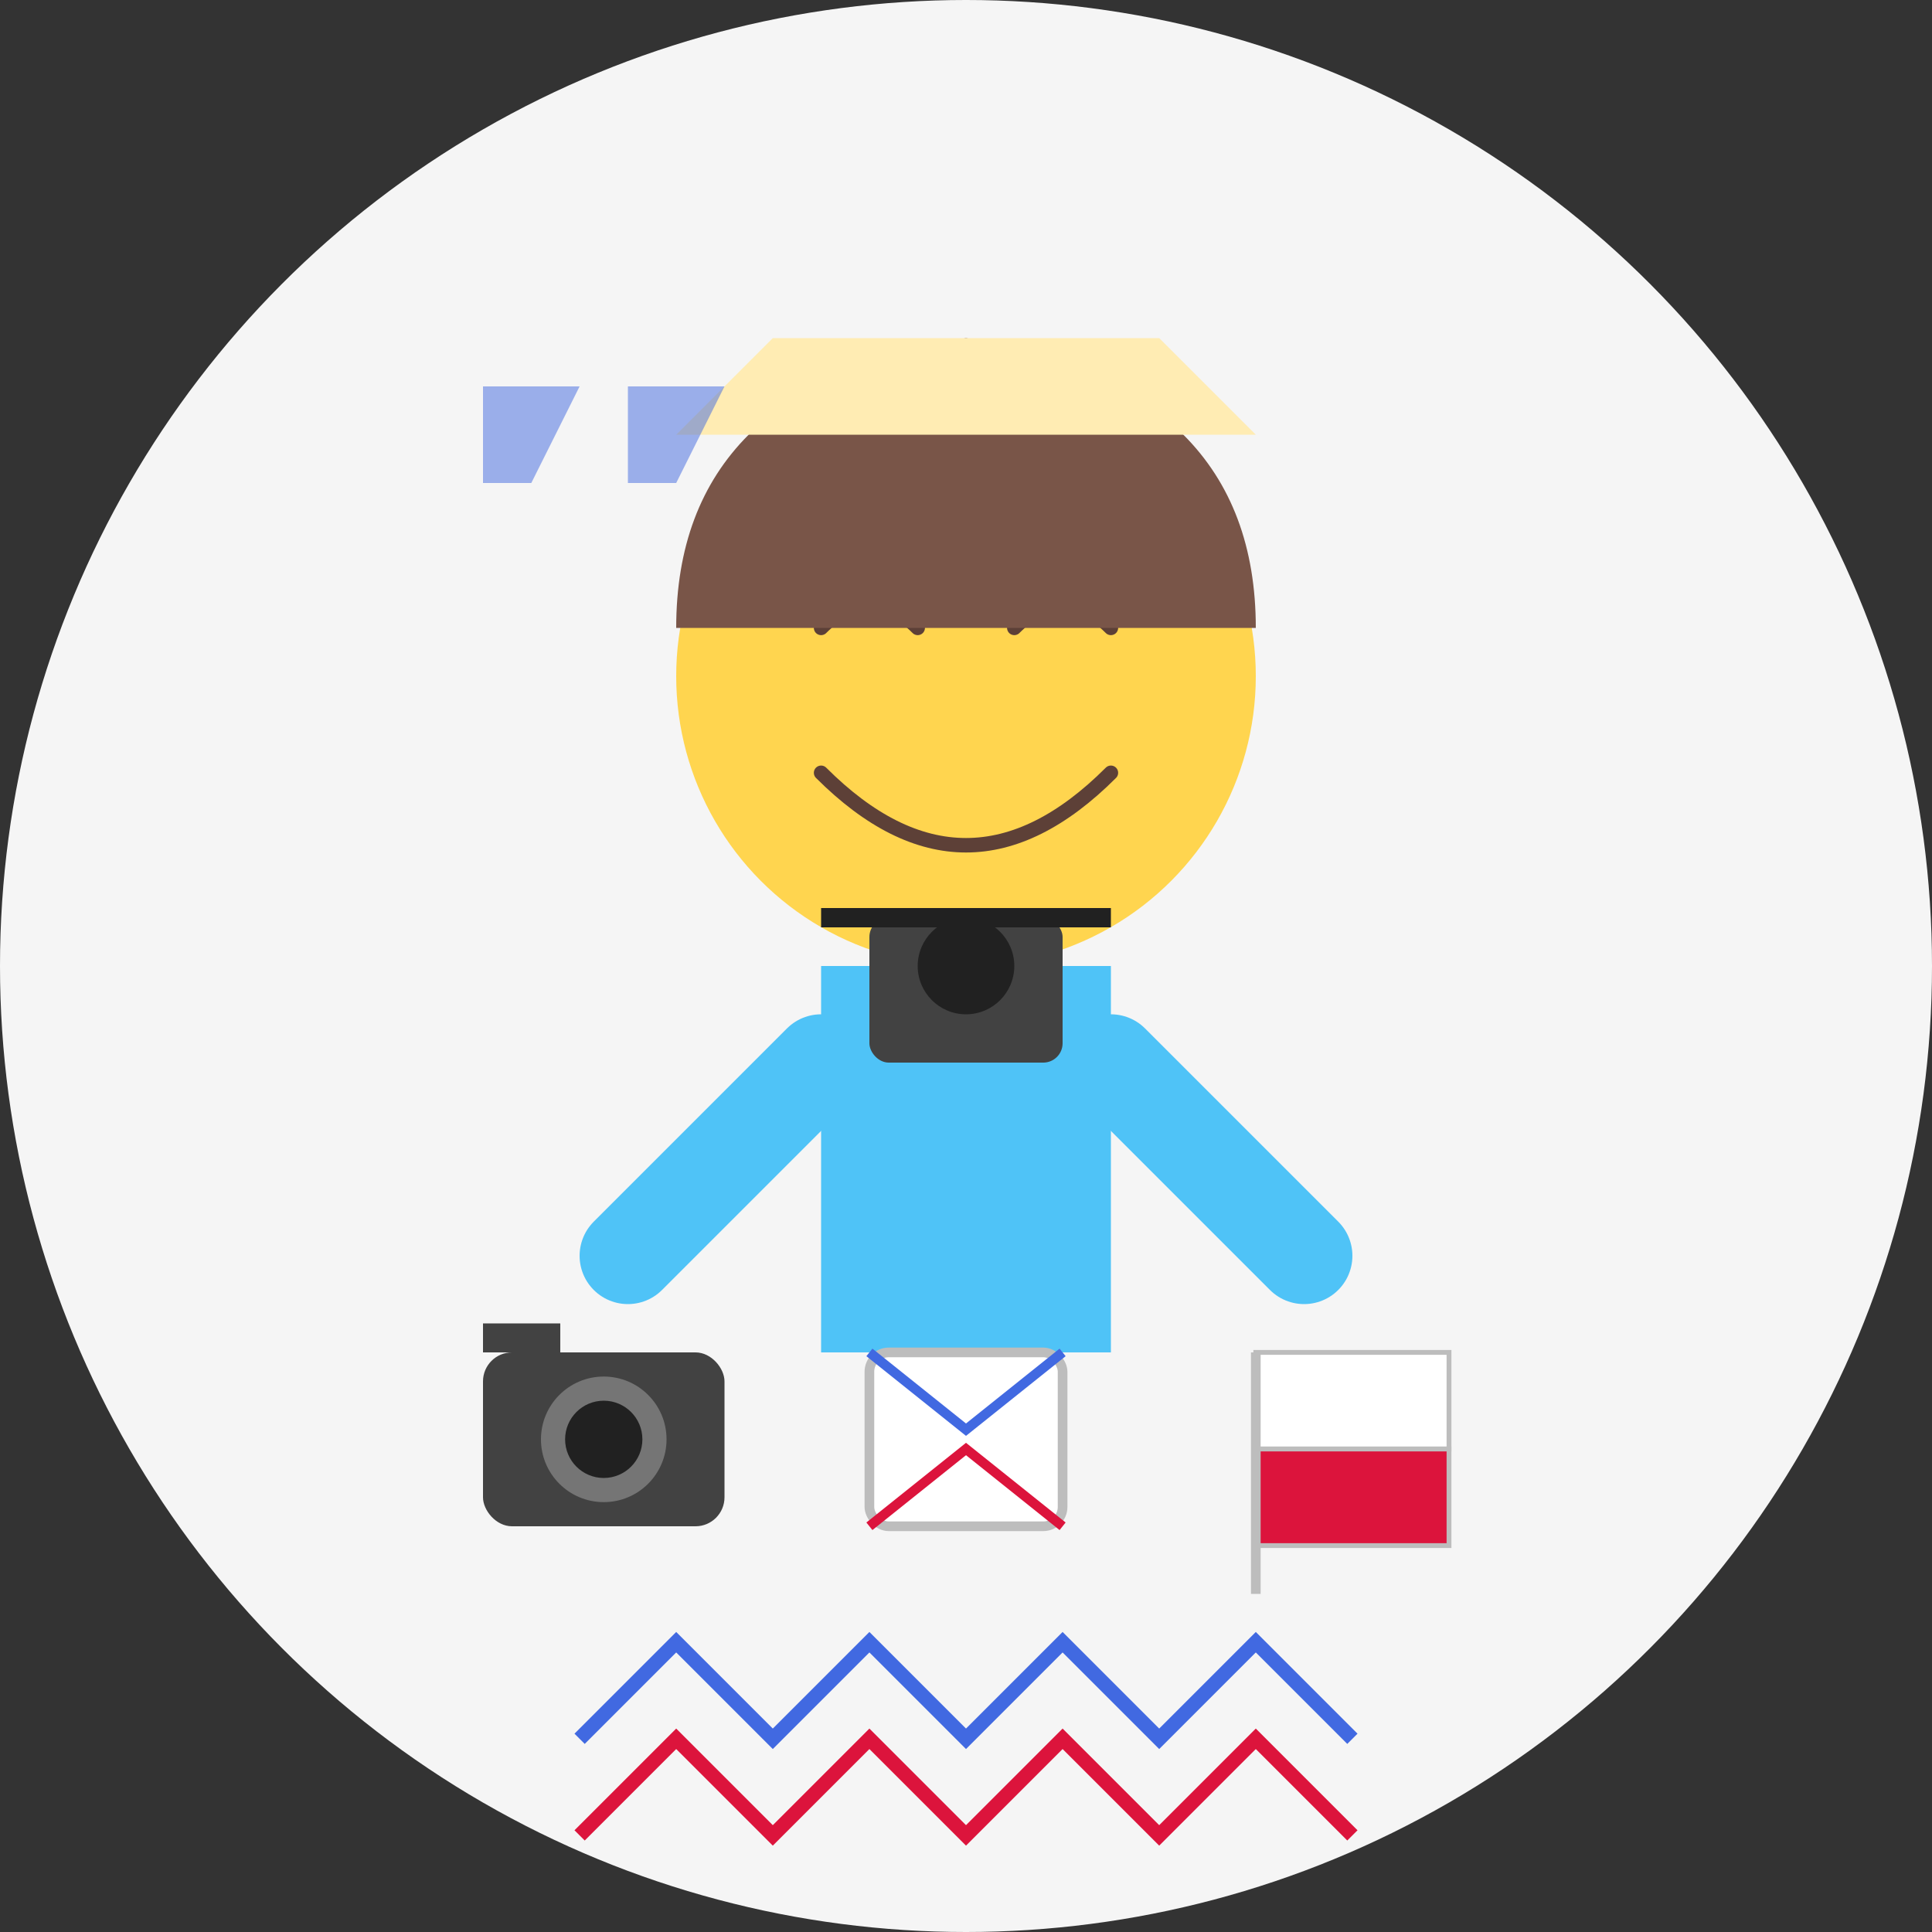 <svg xmlns="http://www.w3.org/2000/svg" width="200" height="200" viewBox="0 0 200 200">
  <rect x="0" y="0" width="200" height="200" fill="#333333" stroke="none"/>
  <!-- Background circle -->
  <circle cx="100" cy="100" r="100" fill="#f5f5f5" />
  
  <!-- Happy Tourist -->
  <g>
    <!-- Head -->
    <circle cx="100" cy="70" r="30" fill="#FFD54F" />
    
    <!-- Face features -->
    <g fill="none" stroke="#5D4037" stroke-width="1.5" stroke-linecap="round">
      <!-- Eyes -->
      <path d="M85 65 Q90 60, 95 65" />
      <path d="M105 65 Q110 60, 115 65" />
      
      <!-- Smile -->
      <path d="M85 80 Q100 95, 115 80" />
    </g>
    
    <!-- Torso -->
    <rect x="85" y="100" width="30" height="40" fill="#4FC3F7" />
    
    <!-- Arms -->
    <line x1="85" y1="110" x2="65" y2="130" stroke="#4FC3F7" stroke-width="10" stroke-linecap="round" />
    <line x1="115" y1="110" x2="135" y2="130" stroke="#4FC3F7" stroke-width="10" stroke-linecap="round" />
    
    <!-- Camera around neck -->
    <rect x="90" y="95" width="20" height="15" rx="2" ry="2" fill="#424242" />
    <circle cx="100" cy="100" r="5" fill="#212121" />
    <path d="M85 95 L115 95" stroke="#212121" stroke-width="2" />
    
    <!-- Hair -->
    <path d="M70 65 Q70 40, 100 35 Q130 40, 130 65" fill="#795548" />
    
    <!-- Tourist Hat -->
    <path d="M70 45 L130 45 L120 35 L80 35 Z" fill="#FFECB3" />
  </g>
  
  <!-- Quote marks -->
  <g fill="#4169e1" fill-opacity="0.5">
    <path d="M50 40 L60 40 L55 50 L50 50 Z" />
    <path d="M65 40 L75 40 L70 50 L65 50 Z" />
  </g>
  
  <!-- Travel Icons -->
  <g>
    <!-- Camera -->
    <rect x="50" y="140" width="25" height="18" rx="3" ry="3" fill="#424242" />
    <circle cx="62.5" cy="149" r="7" fill="#757575" stroke="#424242" stroke-width="1" />
    <circle cx="62.5" cy="149" r="4" fill="#212121" />
    <rect x="50" y="137" width="8" height="3" fill="#424242" />
    
    <!-- Map -->
    <rect x="90" y="140" width="20" height="18" rx="2" ry="2" fill="#FFFFFF" stroke="#BDBDBD" stroke-width="1" />
    <path d="M90 140 L100 148 L110 140" fill="none" stroke="#4169e1" stroke-width="1" />
    <path d="M90 158 L100 150 L110 158" fill="none" stroke="#dc143c" stroke-width="1" />
    
    <!-- Polish Flag -->
    <rect x="130" y="140" width="20" height="10" fill="#ffffff" stroke="#BDBDBD" stroke-width="0.5" />
    <rect x="130" y="150" width="20" height="10" fill="#dc143c" stroke="#BDBDBD" stroke-width="0.5" />
    <line x1="130" y1="140" x2="130" y2="165" stroke="#BDBDBD" stroke-width="1" />
  </g>
  
  <!-- Polish folk pattern element -->
  <g transform="translate(100, 180) scale(0.5)">
    <path d="M-80 0 L-60 -20 L-40 0 L-20 -20 L0 0 L20 -20 L40 0 L60 -20 L80 0" stroke="#4169e1" stroke-width="3" fill="none" />
    <path d="M-80 20 L-60 0 L-40 20 L-20 0 L0 20 L20 0 L40 20 L60 0 L80 20" stroke="#dc143c" stroke-width="3" fill="none" />
  </g>
</svg>
